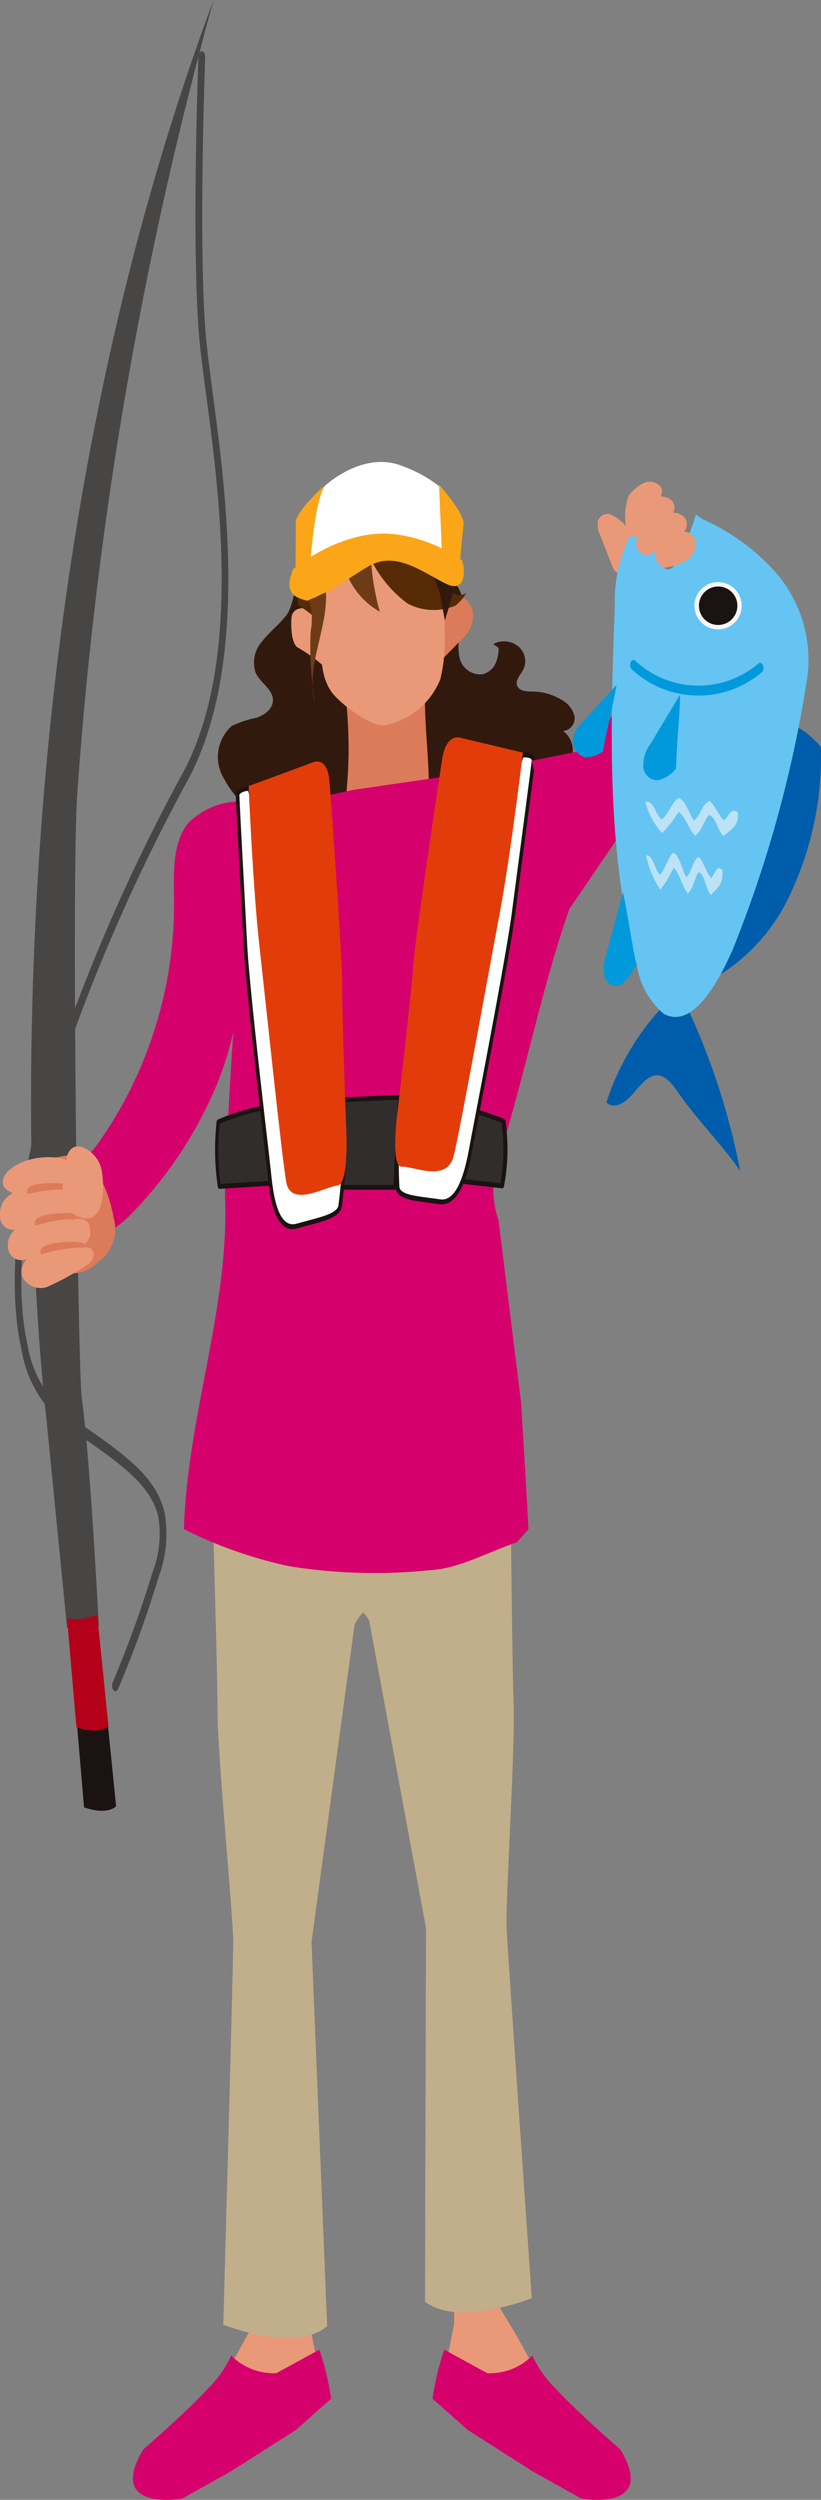 <svg id="グループ_444" data-name="グループ 444" xmlns="http://www.w3.org/2000/svg" xmlns:xlink="http://www.w3.org/1999/xlink" width="38.435" height="116.944" viewBox="0 0 38.435 116.944">
  <rect x="0" y="0" width="38.435" height="116.944" fill="#808080" stroke="none"/>
  <defs>
    <clipPath id="clip-path">
      <rect id="長方形_255" data-name="長方形 255" width="38.435" height="116.944" fill="none"/>
    </clipPath>
    <clipPath id="clip-path-3">
      <rect id="長方形_252" data-name="長方形 252" width="4.338" height="1.78" transform="translate(30.21 37.329)" fill="none"/>
    </clipPath>
    <clipPath id="clip-path-4">
      <rect id="長方形_253" data-name="長方形 253" width="3.577" height="1.979" transform="translate(30.249 39.895)" fill="none"/>
    </clipPath>
  </defs>
  <g id="グループ_443" data-name="グループ 443" clip-path="url(#clip-path)">
    <g id="グループ_442" data-name="グループ 442">
      <g id="グループ_441" data-name="グループ 441" clip-path="url(#clip-path)">
        <path id="パス_1384" data-name="パス 1384" d="M10.55,111.11l1.008-1.833.825-1.375-.275-7.242,2.292-.183.092,8.25.458,2.291s-6.6,4.309-4.4.092" fill="#ea9978"/>
        <path id="パス_1385" data-name="パス 1385" d="M10.825,110.193a2.819,2.819,0,0,0,2.108.825l2.017-1.1a12.684,12.684,0,0,1,.55,2.292l-1.65,1.466L10.825,115.6l-2.292,1.284s-3.575.641-1.833-2.292c0,0,2.108-1.833,3.025-2.842a5.24,5.24,0,0,0,1.1-1.558" fill="#d6006c"/>
        <path id="パス_1386" data-name="パス 1386" d="M25.2,111.11l-1.008-1.833-.825-1.375.275-7.242-2.292-.183-.092,8.25-.458,2.291s6.6,4.309,4.4.092" fill="#ea9978"/>
        <path id="パス_1387" data-name="パス 1387" d="M24.922,110.193a2.819,2.819,0,0,1-2.108.825l-2.017-1.1a12.684,12.684,0,0,0-.55,2.292l1.65,1.466,3.025,1.925,2.292,1.284s3.575.641,1.833-2.292c0,0-2.108-1.833-3.025-2.842a5.24,5.24,0,0,1-1.1-1.558" fill="#d6006c"/>
        <path id="パス_1388" data-name="パス 1388" d="M9.817,66.1s.367,11.733.367,13.933.733,9.534.733,10.817-.465,17.9-.465,17.9,3.4,1.349,4.865.066l-.733-17.967L16.6,76s.734-1.65,1.467.183l.733,1.834,2.017-11.734Z" fill="#c1ae8a"/>
        <path id="パス_1389" data-name="パス 1389" d="M23.873,66.062s.084,11.406.171,13.543-.38,9.276-.329,10.522,1.181,17.38,1.181,17.38-3.442,1.381-5,.165L19.943,90.2,17.285,75.82s-.819-1.588-1.5.209l-.683,1.8L12.566,66.469Z" fill="#c1ae8a"/>
        <path id="パス_1390" data-name="パス 1390" d="M29.662,25.3a1.942,1.942,0,0,0-1.089-1.236.463.463,0,0,0-.577.3,1.1,1.1,0,0,0,.109.694l.558,1.416a.576.576,0,0,0,.185.286c.27.184.6-.18.639-.505s-.05-.719.175-.956" fill="#ea9978"/>
        <path id="パス_1391" data-name="パス 1391" d="M13.378,28.814c-.331.425-.774.755-1.1,1.182a1.485,1.485,0,0,0-.3,1.5c.225.458.81.761.8,1.271-.008.4-.4.686-.78.813a5.071,5.071,0,0,0-1.143.375,1.948,1.948,0,0,0-.355,2.494,4.283,4.283,0,0,0,4.565,2.213,4.238,4.238,0,0,0,3.3-3.829c.083-1.816-1.036-3.46-1.407-5.241a13.609,13.609,0,0,0-.389-1.887,1.959,1.959,0,0,0-1.3-1.321c-1.608-.356-1.289,1.665-1.885,2.43" fill="#32190e"/>
        <path id="パス_1392" data-name="パス 1392" d="M11.647,37.519a3.42,3.42,0,0,0-2.875,1.028c-.718.948-.635,2.348-.625,3.591A19.414,19.414,0,0,1,4.5,53.616,7.27,7.27,0,0,0,3.338,55.5a2.012,2.012,0,0,0,.314,2.085c.713.616,1.744-.039,2.448-.748a19.4,19.4,0,0,0,3.873-5.689c1.836-4.078,1.6-9.095,1.674-13.63" fill="#d6006c"/>
        <path id="パス_1393" data-name="パス 1393" d="M21.175,27.132a1.7,1.7,0,0,1,.5,1.091,4.273,4.273,0,0,1-.1,1.207,2.906,2.906,0,0,0-.055,1.372,1,1,0,0,0,1.067.74.9.9,0,0,0,.6-.483,1.674,1.674,0,0,0,.153-.752l-.248-.178a1.064,1.064,0,0,1,1.179.115.9.9,0,0,1,.223,1.083c-.132.253-.4.512-.274.77s.478.25.765.256a2.611,2.611,0,0,1,1.327.4,1.174,1.174,0,0,1,.585.757.6.6,0,0,1-.535.686,1.132,1.132,0,0,1,.455.926,1.967,1.967,0,0,1-.316,1,4.564,4.564,0,0,1-4,1.948,3.961,3.961,0,0,1-3.1-1.333,3.839,3.839,0,0,1-.532-3.049c.194-1.043.623-2.032.884-3.062a4.492,4.492,0,0,0-.134-3.111,1.021,1.021,0,0,1-.127-.329c-.039-.353.395-.618.764-.569a1.7,1.7,0,0,1,.919.51" fill="#32190e"/>
        <path id="パス_1394" data-name="パス 1394" d="M2.166,66.31S-2.043,32.31,10,0a188.887,188.887,0,0,0-6.39,37.233c-.273,4.714.057,26.977.215,28.13.412,3,.8,10.711.8,10.711l-1.484.087Z" fill="#474645"/>
        <path id="パス_1395" data-name="パス 1395" d="M3.5,79.451a2.383,2.383,0,0,0,1.409-.172L5.435,84.5s-.4.437-1.5.047Z" fill="#1a1311"/>
        <path id="パス_1396" data-name="パス 1396" d="M3.14,75.7a2.383,2.383,0,0,0,1.409-.172l.528,5.223s-.4.437-1.5.047Z" fill="#b40019"/>
        <path id="パス_1397" data-name="パス 1397" d="M5.381,79.115a.136.136,0,0,1-.074-.052.388.388,0,0,1-.029-.367,51.812,51.812,0,0,0,1.87-5.17,4.954,4.954,0,0,0,.267-2.547c-.329-1.523-1.825-2.551-4.089-4.108l-.158-.108A5.772,5.772,0,0,1,1,63.1c-.776-3.444.032-8.311,1.047-11.718A87.068,87.068,0,0,1,8.623,36.04c2.686-5.151,1.647-12.932,1.026-17.58-.129-.973-.242-1.812-.307-2.509-.39-4.132-.066-12.935-.052-13.308.006-.145.08-.254.167-.245s.153.133.147.278c0,.09-.336,9.118.048,13.194.065.68.176,1.512.3,2.476.634,4.745,1.695,12.687-1.1,18.038A86.439,86.439,0,0,0,2.325,51.615C1.339,54.923.55,59.628,1.29,62.915a5.3,5.3,0,0,0,2,3.363l.157.108C5.787,68,7.335,69.059,7.711,70.8a5.723,5.723,0,0,1-.285,2.971,51.145,51.145,0,0,1-1.9,5.243c-.036.078-.093.113-.147.1" fill="#474645"/>
        <path id="パス_1398" data-name="パス 1398" d="M4.587,59.046a1.887,1.887,0,0,0,.727-2.089c-.258-1.565-1.125-3.079-2.235-2.894,0,0-1.655.216-1.813.822a11.07,11.07,0,0,0,.815,4.069,1.668,1.668,0,0,0,2.506.092" fill="#dc7b5a"/>
        <path id="パス_1399" data-name="パス 1399" d="M2.865,54.188A3.317,3.317,0,0,0,.96,54.4s-1.071.461-.776,1.132a1.141,1.141,0,0,0,.42.286A1.062,1.062,0,0,0,0,56.841a.634.634,0,0,0,.695.692.944.944,0,0,0-.3.95.62.62,0,0,0,.851.414s-.489.568-.08,1.014a.961.961,0,0,0,1.023.3,12.811,12.811,0,0,0,1.983-1.1s.459-.448.039-.734a.778.778,0,0,0-.469.023s.579-.347.477-.864c0,0,.012-.742-.9-.46,0,0,.5-.5.442-.841s-.087-.577-.575-.592c0,0,.805-.442.3-.98a1,1,0,0,0-.632-.479" fill="#ea9978"/>
        <path id="パス_1400" data-name="パス 1400" d="M3.194,55.647a7.258,7.258,0,0,0-1.9.214s-.19-.283.309-.427,2.2-.126,1.6.213" fill="#dc7b5a"/>
        <path id="パス_1401" data-name="パス 1401" d="M3.56,57.008a7.349,7.349,0,0,0-1.894.327s-.2-.271.289-.444,2.194-.258,1.6.117" fill="#dc7b5a"/>
        <path id="パス_1402" data-name="パス 1402" d="M3.83,58.353a7.349,7.349,0,0,0-1.894.327s-.2-.271.289-.444,2.194-.258,1.605.117" fill="#dc7b5a"/>
        <path id="パス_1403" data-name="パス 1403" d="M3.076,54.447s.029-1.083.845-.754a1.47,1.47,0,0,1,.863,1.222c.131.965,0,2.237-.893,2.066,0,0-1.063-.251-.993-1.1s.178-1.433.178-1.433" fill="#ea9978"/>
        <path id="パス_1404" data-name="パス 1404" d="M16.171,32.505a21.069,21.069,0,0,1-.113,5.8c1.188,1.154,2.754.972,3.995-.5.143-2.263-.357-4.435-.071-6.676a12.8,12.8,0,0,1-3.811,1.373" fill="#dc7b5a"/>
        <path id="パス_1405" data-name="パス 1405" d="M21.034,28.292c.145-.085.208-.284.392-.338.325-.094.552.236.679.522a1.383,1.383,0,0,1-.378,1.317l-.964.988-.288-2.162.559-.327" fill="#dc7b5a"/>
        <path id="パス_1406" data-name="パス 1406" d="M15.264,29.278a3.714,3.714,0,0,0-.707-.783s-.912-.273-.918.5c0,0-.067,1.144.34,1.318a7.352,7.352,0,0,1,1.212.882Z" fill="#ea9978"/>
        <path id="パス_1407" data-name="パス 1407" d="M14.759,26.5l.228,2.911c.077.978-.066,2.145.554,2.986.368.5,1.838,1.647,2.508,1.525a3.545,3.545,0,0,0,2.561-2.136,7.682,7.682,0,0,0,.2-2.319c.03-.9.057-1.8.063-2.7,0-.287.149-1.177-.06-1.419a3.589,3.589,0,0,0-2.932-1.469s-3.207.148-3.119,2.619" fill="#ea9978"/>
        <path id="パス_1408" data-name="パス 1408" d="M16.028,26.15a3.587,3.587,0,0,0,1.752,2.468,12.165,12.165,0,0,1-.435-2.854Z" fill="#6d3c17"/>
        <path id="パス_1409" data-name="パス 1409" d="M18.926,25.09c-.072-.082-.129-.18-.228-.22a1.373,1.373,0,0,0-.671,0,7.928,7.928,0,0,0-1.046.263,5.633,5.633,0,0,0,2.108,3.106,2.628,2.628,0,0,0,2.233.091,2.128,2.128,0,0,0,.511-.586s-.416.246-.681-.057c-.646-.738-.577-1.862-1.592-2.3a4.066,4.066,0,0,1-.537-.21.44.44,0,0,1-.1-.086" fill="#572a06"/>
        <path id="パス_1410" data-name="パス 1410" d="M19.941,26.238l.52,1.14.129.371.236,1.284.431-1.44.273-1.328s-1.826-2.045-1.589-.027" fill="#32190e"/>
        <path id="パス_1411" data-name="パス 1411" d="M14.808,26.061,14.535,27.3l.087,1.478-.667-.491-.027-1.845s.894-1.1.88-.378" fill="#572a06"/>
        <path id="パス_1412" data-name="パス 1412" d="M15.168,22.739s-1.333,1.177-1.325,1.719-.009,2.485-.009,2.485l1.053-.5Z" fill="#fba518"/>
        <path id="パス_1413" data-name="パス 1413" d="M20.552,22.675S21.76,24,21.7,24.541s-.238,2.47-.238,2.47l-1-.623Z" fill="#fba518"/>
        <path id="パス_1414" data-name="パス 1414" d="M14.511,26.594s.174-3.07.7-3.866c0,0,1.748-1.642,3.577-.944a6.346,6.346,0,0,1,1.766.956l.139,3.173s-4.536-.877-6.186.681" fill="#fff"/>
        <path id="パス_1415" data-name="パス 1415" d="M21.622,26.206a7.054,7.054,0,0,0-2.888-1.18c-2.585-.456-5.027,1.613-5.027,1.613l-.136.456c-.134.761.39.887.743.991s1.776-.885,2.872-1.557c1.259-.772,2.413.117,3.578.721.246.128.674.337.875-.073a1.414,1.414,0,0,0-.017-.971" fill="#fba518"/>
        <path id="パス_1416" data-name="パス 1416" d="M26.9,36.125l-1.553-.512-2,.346-6.8.991-4.352.932c-.446.1-.94,5.518-1.273,10.417-.251,3.694-.409,7.089-.386,7.68.2,5.222-1.754,10.171-1.927,15.555a20.808,20.808,0,0,0,4.874,1.723,25.148,25.148,0,0,0,6.6.2c1.422-.069,2.734-.852,4.1-1.3l.555-.619c-.091-1.907-.226-3.889-.341-5.9l-1.058-8.55a4.367,4.367,0,0,1,0-2.874c1.23-3.864,1.978-7.867,3.317-11.7.386-1.1,2.428-6.043.241-6.386" fill="#d6006c"/>
        <path id="パス_1417" data-name="パス 1417" d="M12.2,51.854a10.267,10.267,0,0,0-1.982.629,11.939,11.939,0,0,0,.054,3.02l2.4-.149-.032-3.639Z" fill="#302d2c"/>
        <path id="パス_1418" data-name="パス 1418" d="M10.261,55.614a.086.086,0,0,1-.06-.067,11.933,11.933,0,0,1-.059-3.079.11.11,0,0,1,.052-.091,10.029,10.029,0,0,1,1.995-.633l.431-.139a.057.057,0,0,1,.063.021.133.133,0,0,1,.029.086l.032,3.64c0,.061-.032.112-.074.114l-2.4.149h-.013m.026-3.047a11.906,11.906,0,0,0,.036,2.82l2.268-.141-.03-3.393-.346.112a10.538,10.538,0,0,0-1.928.6" fill="#1a1311"/>
        <path id="パス_1419" data-name="パス 1419" d="M20.989,51.651a17.16,17.16,0,0,1,2.578.8,9.244,9.244,0,0,1-.07,3.026l-3.117-.349.042-3.652Z" fill="#302d2c"/>
        <path id="パス_1420" data-name="パス 1420" d="M23.494,55.588l-3.117-.35a.116.116,0,0,1-.1-.121l.041-3.652a.109.109,0,0,1,.037-.084.087.087,0,0,1,.082-.016l.56.175a16.932,16.932,0,0,1,2.6.8.12.12,0,0,1,.066.1,9.208,9.208,0,0,1-.076,3.087.092.092,0,0,1-.077.062h-.018M20.969,51.76l-.45-.141-.038,3.4,2.95.331a9.262,9.262,0,0,0,.046-2.829,17.56,17.56,0,0,0-2.508-.766" fill="#1a1311"/>
        <path id="パス_1421" data-name="パス 1421" d="M14.5,51.517l4.206-.186-.216,4.215-4.033-.007Z" fill="#302d2c"/>
        <path id="パス_1422" data-name="パス 1422" d="M14.378,55.651l.046-4.243,4.363-.193-.227,4.443Zm.2-4.025-.041,3.8,3.885.006.2-3.986Z" fill="#1a1311"/>
        <path id="パス_1423" data-name="パス 1423" d="M11.677,36.887s-.562,0-.555.338.255,4.889.37,7.049,1.014,9.683,1.1,10.48.247,2.9,1.305,2.6,1.937-.437,2.029-.944a23.86,23.86,0,0,0,.2-3.227Z" fill="#fff"/>
        <path id="パス_1424" data-name="パス 1424" d="M13.665,57.5h0c-.88-.033-1.058-1.76-1.144-2.59l-.013-.126c-.016-.145-.058-.514-.118-1.032-.266-2.3-.888-7.685-.982-9.456L11.3,42.256c-.12-2.231-.255-4.761-.261-5.016a.4.4,0,0,1,.075-.246.779.779,0,0,1,.574-.22.079.079,0,0,1,.071.065l4.445,16.3a.186.186,0,0,1,0,.033,23.67,23.67,0,0,1-.2,3.257c-.091.5-.721.67-1.593.9-.163.043-.333.088-.508.138a.768.768,0,0,1-.241.031M11.615,37a.587.587,0,0,0-.388.142.1.1,0,0,0-.02.066c.005.251.147,2.888.26,5.007l.109,2.038c.094,1.762.715,7.141.981,9.438.06.52.1.889.118,1.034l.013.127c.08.776.247,2.39,1,2.418a.619.619,0,0,0,.2-.026c.176-.05.348-.095.511-.139.742-.2,1.382-.367,1.444-.71a23.878,23.878,0,0,0,.2-3.179Z" fill="#1a1311"/>
        <path id="パス_1425" data-name="パス 1425" d="M11.643,36.773l2.978-1.1s.673-.35.794.8c.023.216.613,8.254.6,9.54S16.2,52.6,16.2,52.6s.172,2.805-.4,2.859-2.186,1.053-2.4-.166-.962-8.432-1.261-11.091-.5-7.432-.5-7.432" fill="#e33c0b"/>
        <path id="パス_1426" data-name="パス 1426" d="M24.438,35.328s.566-.081.531.263-.646,4.951-.933,7.139S22.247,52.607,22.1,53.421s-.479,2.953-1.519,2.8-1.913-.171-1.965-.668a23.587,23.587,0,0,1,.059-3.217Z" fill="#fff"/>
        <path id="パス_1427" data-name="パス 1427" d="M20.559,56.332c-.172-.026-.34-.048-.5-.069-.859-.112-1.479-.192-1.53-.685a23.393,23.393,0,0,1,.059-3.247.137.137,0,0,1,.007-.034l5.766-17.006a.1.1,0,0,1,.077-.075c.042-.006.417-.053.559.142a.336.336,0,0,1,.056.237c-.026.257-.364,2.819-.662,5.079l-.271,2.064c-.236,1.794-1.29,7.3-1.74,9.646-.1.529-.174.905-.2,1.053l-.023.128c-.152.847-.469,2.609-1.357,2.765a.771.771,0,0,1-.24,0m-1.805-3.977a23.505,23.505,0,0,0-.057,3.169c.035.337.666.419,1.4.514.16.021.329.043.5.069a.63.63,0,0,0,.2,0h0c.758-.133,1.054-1.779,1.2-2.57l.024-.13c.027-.148.1-.525.2-1.055.449-2.347,1.5-7.843,1.736-9.628l.272-2.064c.283-2.146.635-4.818.661-5.07a.085.085,0,0,0-.015-.064c-.058-.08-.241-.1-.379-.089Z" fill="#1a1311"/>
        <path id="パス_1428" data-name="パス 1428" d="M24.482,35.208l-2.907-.69s-.649-.259-.862.915c-.04.22-1.273,8.385-1.36,9.675s-.715,6.651-.715,6.651-.4,2.845.171,2.82,2.115.754,2.429-.5,1.639-8.613,2.151-11.328,1.093-7.542,1.093-7.542" fill="#e33c0b"/>
        <path id="パス_1429" data-name="パス 1429" d="M15.26,27.708c.088,1.744-.976,3.485-.51,5.168a15.381,15.381,0,0,1-.207-3.345,3.171,3.171,0,0,0-.069-1.476s.238-.086.347-.14a4.345,4.345,0,0,1,.439-.207" fill="#6d3c17"/>
        <path id="パス_1430" data-name="パス 1430" d="M26.662,42.511l8-11.739s.129-2.427-.375-2.931-2.017.1-3.126,1.513A57.6,57.6,0,0,0,27.832,35l-2.947.587Z" fill="#d6006c"/>
        <path id="パス_1431" data-name="パス 1431" d="M31.791,46.337a32.908,32.908,0,0,1,2.863,8.442c-.9-1.291-1.979-2.345-2.883-3.637-.274-.393-.587-.811-.972-.84-.451-.033-.822.467-1.176.873s-.852.749-1.234.4a11.925,11.925,0,0,1,3.4-5.238" fill="#005dab"/>
        <path id="パス_1432" data-name="パス 1432" d="M36.192,33.524a4.484,4.484,0,0,1,2.238,1.413,15.07,15.07,0,0,1-1.4,6.815,8.727,8.727,0,0,1-3.96,4.207c1.172-4.237,1.946-8.2,3.118-12.435" fill="#005dab"/>
        <path id="パス_1433" data-name="パス 1433" d="M32.921,24.3A10.006,10.006,0,0,1,36.057,26.5a6.223,6.223,0,0,1,1.7,5.428,57.251,57.251,0,0,1-3.457,12.5c-.985,2.222-2.094,3.622-3.231,2.995a3.674,3.674,0,0,1-1.247-2.249c-1.439-5.28-1.25-11.155-1.04-16.824a7.009,7.009,0,0,1,.957-3.762,2.009,2.009,0,0,1,.656-.574s.29,1.3.366,1.757.416,1.361.907.529a12.438,12.438,0,0,0,.908-2.231Z" fill="#65c4f2"/>
        <path id="パス_1434" data-name="パス 1434" d="M28.861,32.043l-1.608,1.751a1.331,1.331,0,0,0-.43.835.764.764,0,0,0,.563.794,1.338,1.338,0,0,0,.845-.274c.163-.992.467-2.113.63-3.106" fill="#0099db"/>
        <path id="パス_1435" data-name="パス 1435" d="M31.835,32.5l-1.4,2.326a1.67,1.67,0,0,0-.321,1.009.685.685,0,0,0,.7.669,1.655,1.655,0,0,0,.834-.542c.021-1.1.17-2.367.191-3.462" fill="#0099db"/>
        <path id="パス_1436" data-name="パス 1436" d="M29.165,41.751l-.78,2.877a1.9,1.9,0,0,0-.067,1.106.529.529,0,0,0,.814.288,2.406,2.406,0,0,0,.659-.918c-.235-1.041-.391-2.312-.626-3.353" fill="#0099db"/>
        <path id="パス_1437" data-name="パス 1437" d="M29.5,31.133a.333.333,0,0,1,.022-.143c.045-.109.144-.145.22-.08a4.329,4.329,0,0,0,5.764.129c.078-.062.175-.021.218.09a.3.3,0,0,1-.062.317,4.572,4.572,0,0,1-6.085-.136.264.264,0,0,1-.077-.177" fill="#0099db"/>
        <g id="グループ_437" data-name="グループ 437" opacity="0.6">
          <g id="グループ_436" data-name="グループ 436">
            <g id="グループ_435" data-name="グループ 435" clip-path="url(#clip-path-3)">
              <path id="パス_1438" data-name="パス 1438" d="M33.882,39.11c-.292-.2-.351-.929-.705-.981-.23.3-.319.739-.63.96-.3-.278-.45-.893-.778-1.107a5.9,5.9,0,0,1-.771.994,3.493,3.493,0,0,1-.788-1.468c.409-.069.478.64.779.82.315-.277.437-.739.771-1,.346.106.478.7.718,1.051.336-.217.357-.742.736-.917.268.216.421.707.695.914.2-.193.309-.621.628-.379.085.665-.356.819-.655,1.111" fill="#f6f6f6"/>
            </g>
          </g>
        </g>
        <g id="グループ_440" data-name="グループ 440" opacity="0.6">
          <g id="グループ_439" data-name="グループ 439">
            <g id="グループ_438" data-name="グループ 438" clip-path="url(#clip-path-4)">
              <path id="パス_1439" data-name="パス 1439" d="M33.295,41.874c-.243-.223-.3-1.006-.6-1.074-.184.313-.25.778-.5,1-.251-.308-.386-.971-.659-1.211a5.914,5.914,0,0,1-.617,1.034,4.474,4.474,0,0,1-.673-1.6c.335-.059.4.7.655.9.254-.285.346-.775.616-1.039.287.125.4.767.609,1.149.272-.219.28-.779.588-.953.225.241.359.771.588,1,.16-.2.243-.652.51-.382.081.713-.279.862-.52,1.164" fill="#f6f6f6"/>
            </g>
          </g>
        </g>
        <path id="パス_1440" data-name="パス 1440" d="M32.509,28.336a1.107,1.107,0,1,0,1.107-1.107,1.107,1.107,0,0,0-1.107,1.107" fill="#f6f6f6"/>
        <path id="パス_1441" data-name="パス 1441" d="M32.72,28.336a.9.9,0,1,0,.9-.9.9.9,0,0,0-.9.9" fill="#1a1311"/>
        <path id="パス_1442" data-name="パス 1442" d="M29.449,23.171a1.954,1.954,0,0,1,.678-.571.671.671,0,0,1,.806.179c.164.25-.036.673-.331.628.139-.3.711-.2.9.077a.5.5,0,0,1-.35.752c.1-.376.692-.3.924.011a.548.548,0,0,1-.438.827.519.519,0,0,1,.89.136.893.893,0,0,1-.389,1,2.626,2.626,0,0,1-1.1.35c-.321-.255-.493-.572-.278-.921a.508.508,0,1,1-.53-.694c-.118.263-.643.22-.847.018a2.807,2.807,0,0,1,.06-1.8" fill="#ea9978"/>
      </g>
    </g>
  </g>
</svg>
